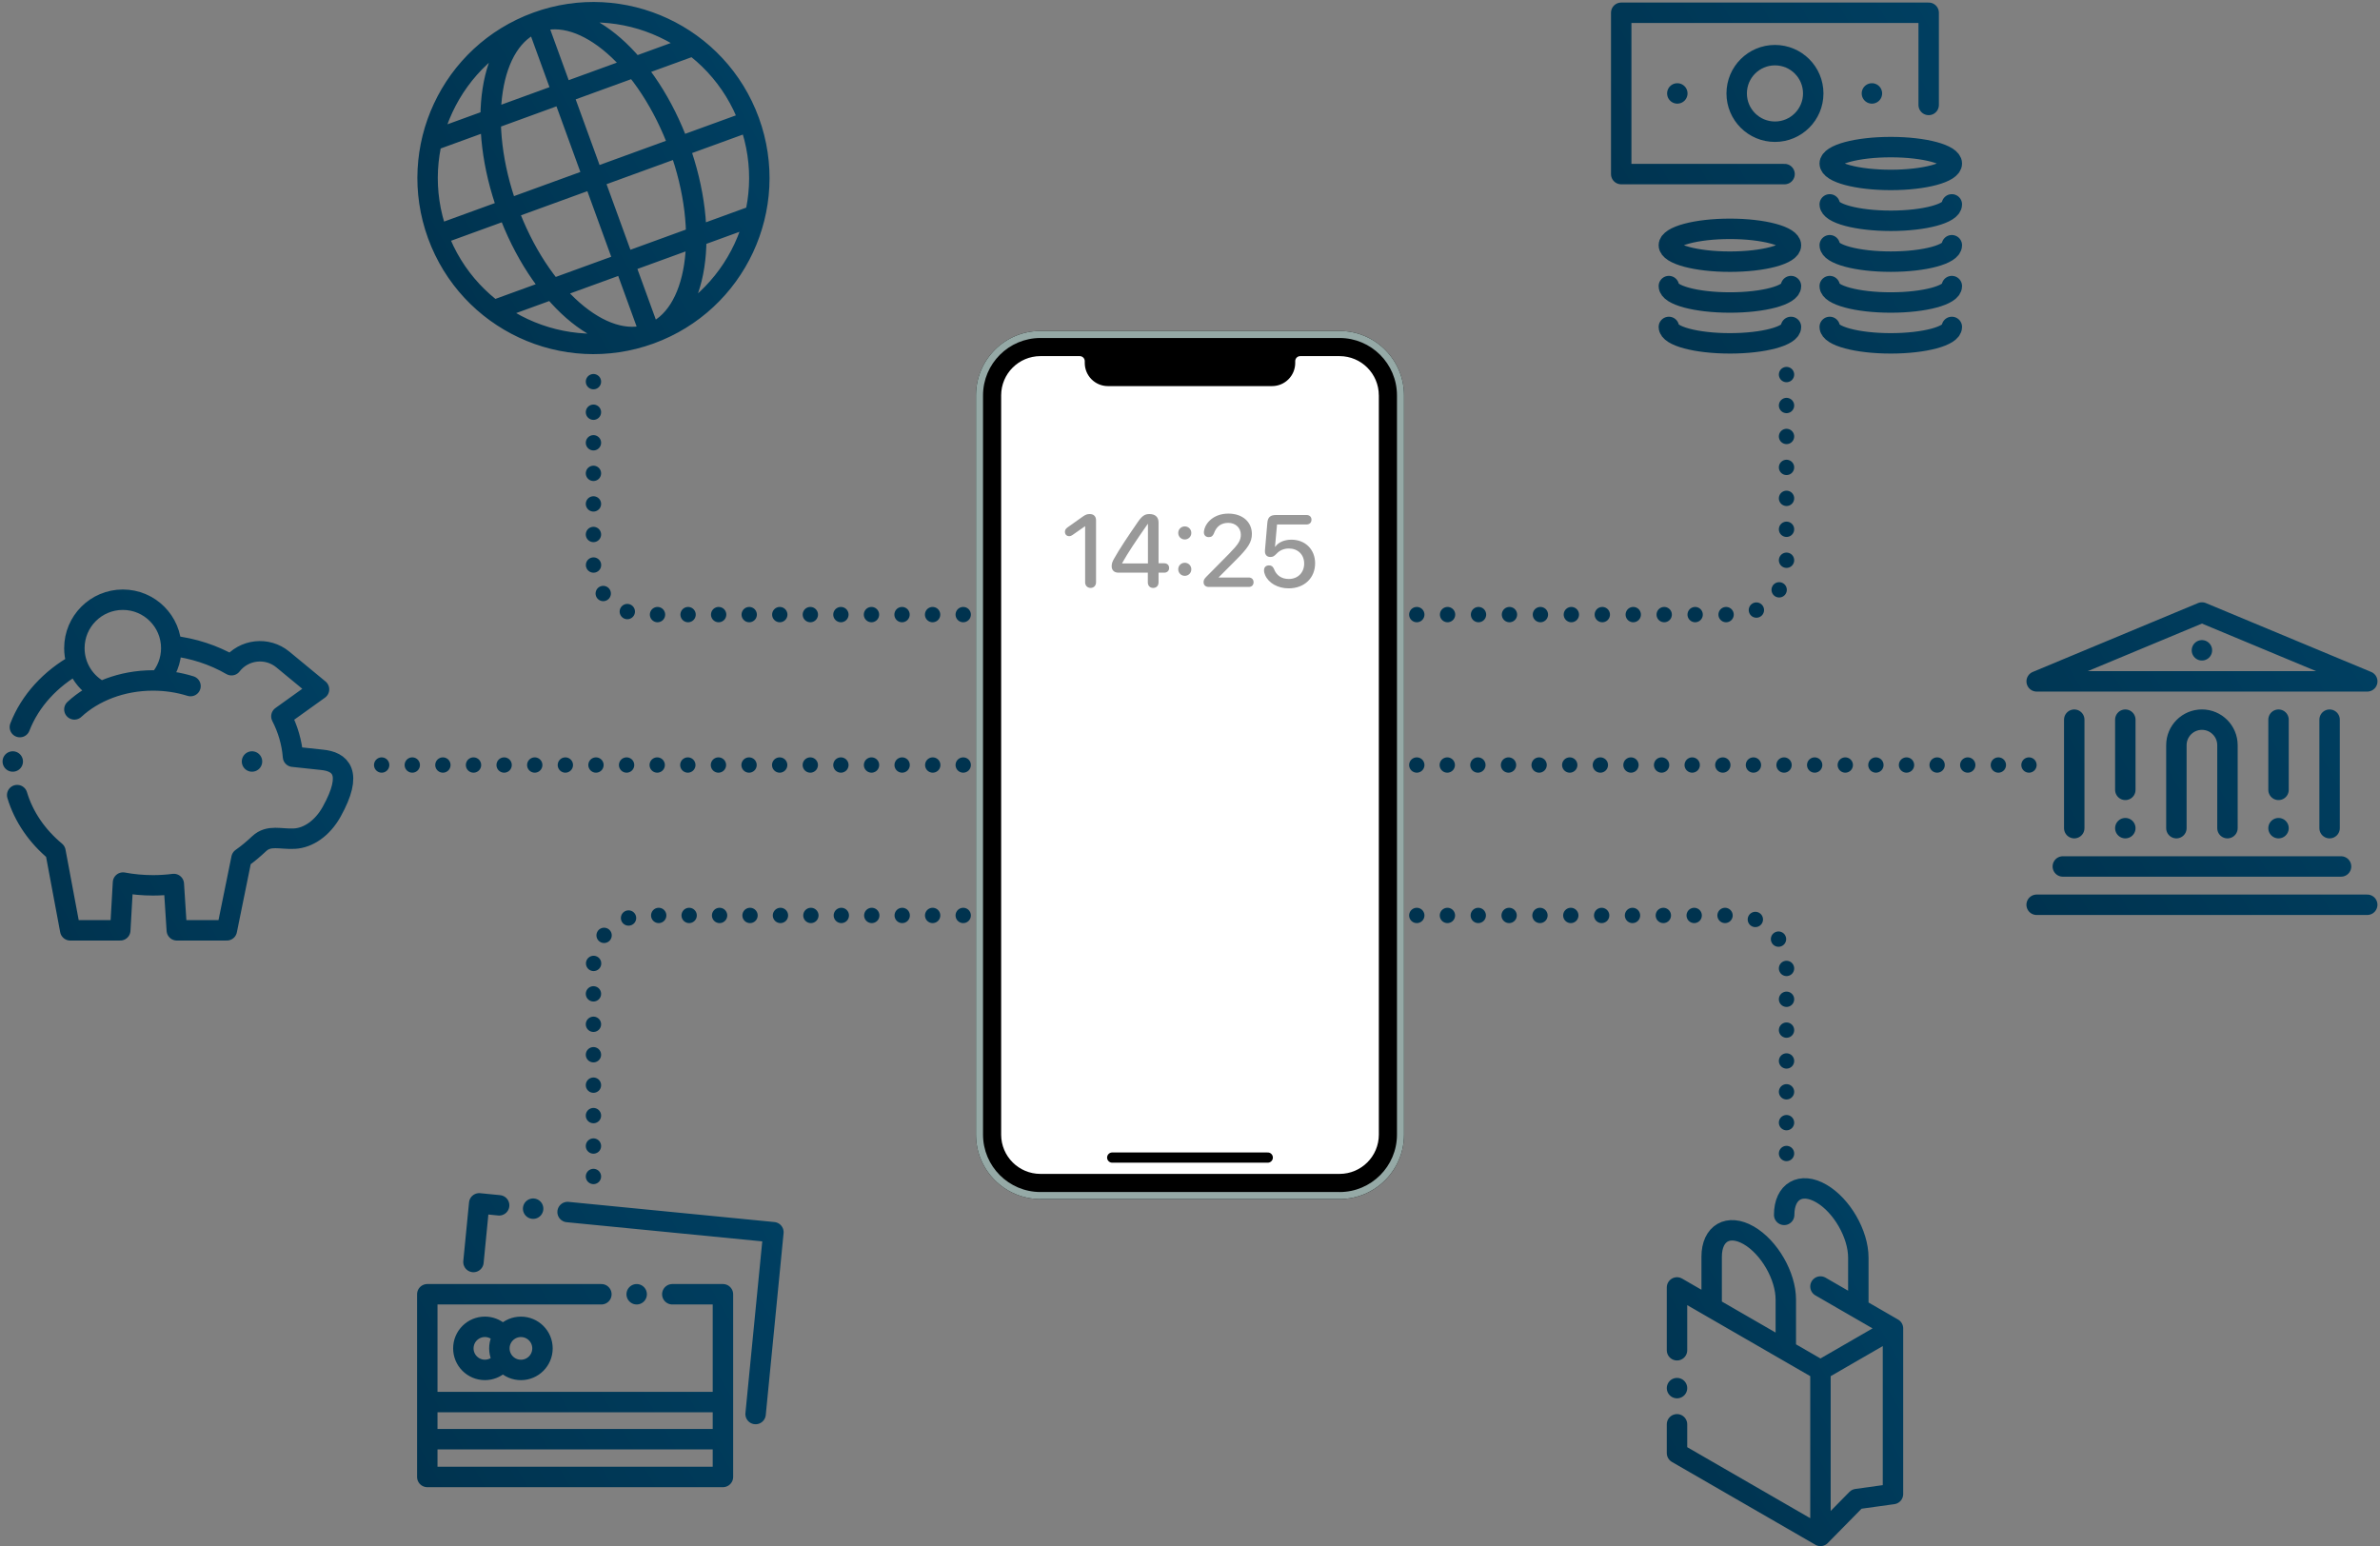 <?xml version="1.0" encoding="UTF-8"?>
<svg id="Layer_2" data-name="Layer 2" xmlns="http://www.w3.org/2000/svg" xmlns:xlink="http://www.w3.org/1999/xlink" viewBox="0 0 932.07 605.51">
  <rect x="0" y="0" width="932.07" height="605.51" fill="#808080" stroke="none"/>
  <defs>
    <style>
      .cls-1, .cls-2, .cls-3, .cls-4, .cls-5, .cls-6, .cls-7, .cls-8, .cls-9, .cls-10, .cls-11, .cls-12, .cls-13, .cls-14, .cls-15 {
        fill: none;
      }

      .cls-2 {
        stroke: #000;
        stroke-width: 4px;
      }

      .cls-2, .cls-3, .cls-4, .cls-5, .cls-6, .cls-7, .cls-8, .cls-9, .cls-10, .cls-11, .cls-12, .cls-13, .cls-14, .cls-15 {
        stroke-linecap: round;
        stroke-linejoin: round;
      }

      .cls-3 {
        stroke-dasharray: 0 11.97;
      }

      .cls-3, .cls-4, .cls-5, .cls-6, .cls-12, .cls-13, .cls-15 {
        stroke: #00334f;
        stroke-width: 6px;
      }

      .cls-4 {
        stroke-dasharray: 0 11.99;
      }

      .cls-5 {
        stroke-dasharray: 0 11.99;
      }

      .cls-16 {
        fill: #fff;
      }

      .cls-7 {
        stroke: url(#linear-gradient-3);
      }

      .cls-7, .cls-8, .cls-9, .cls-10, .cls-11, .cls-14 {
        stroke-width: 8px;
      }

      .cls-8 {
        stroke: url(#linear-gradient-4);
      }

      .cls-9 {
        stroke: url(#linear-gradient-5);
      }

      .cls-10 {
        stroke: url(#linear-gradient-2);
      }

      .cls-11 {
        stroke: url(#linear-gradient-6);
      }

      .cls-12 {
        stroke-dasharray: 0 11.92;
      }

      .cls-13 {
        stroke-dasharray: 0 12.12;
      }

      .cls-17 {
        fill: #95a9a6;
      }

      .cls-14 {
        stroke: url(#linear-gradient);
      }

      .cls-15 {
        stroke-dasharray: 0 12.08;
      }

      .cls-18 {
        fill: #999;
      }
    </style>
    <linearGradient id="linear-gradient" x1="650.89" y1="566.91" x2="747.21" y2="511.29" gradientUnits="userSpaceOnUse">
      <stop offset="0" stop-color="#00334f"/>
      <stop offset="1" stop-color="#003f61"/>
    </linearGradient>
    <linearGradient id="linear-gradient-2" x1="5.6" y1="334.43" x2="126.47" y2="264.65" xlink:href="#linear-gradient"/>
    <linearGradient id="linear-gradient-3" x1="635.08" y1="104.52" x2="771.82" y2="25.57" xlink:href="#linear-gradient"/>
    <linearGradient id="linear-gradient-4" x1="192.69" y1="-78.1" x2="328.5" y2="-102.04" gradientTransform="translate(18.34 243.5) rotate(-20)" xlink:href="#linear-gradient"/>
    <linearGradient id="linear-gradient-5" x1="157.69" y1="569.73" x2="307.79" y2="483.06" xlink:href="#linear-gradient"/>
    <linearGradient id="linear-gradient-6" x1="791.37" y1="351.56" x2="933.29" y2="269.63" xlink:href="#linear-gradient"/>
  </defs>
  <g id="Export">
    <g>
      <line class="cls-6" x1="232.41" y1="149.47" x2="232.41" y2="149.47"/>
      <path class="cls-3" d="M232.41,161.44v59.26c0,11.05,8.95,20,20,20h118.82"/>
      <line class="cls-6" x1="377.22" y1="240.7" x2="377.22" y2="240.7"/>
    </g>
    <g>
      <line class="cls-6" x1="699.65" y1="146.69" x2="699.65" y2="146.69"/>
      <path class="cls-13" d="M699.65,158.81v61.89c0,11.05-8.95,20-20,20h-118.74"/>
      <line class="cls-6" x1="554.85" y1="240.7" x2="554.85" y2="240.7"/>
    </g>
    <g>
      <line class="cls-6" x1="232.41" y1="460.75" x2="232.41" y2="460.75"/>
      <path class="cls-12" d="M232.41,448.83v-70.31c0-11.05,8.95-20,20-20h118.84"/>
      <line class="cls-6" x1="377.22" y1="358.52" x2="377.22" y2="358.52"/>
    </g>
    <g>
      <line class="cls-6" x1="699.65" y1="451.75" x2="699.65" y2="451.75"/>
      <path class="cls-15" d="M699.65,439.67v-61.15c0-11.05-8.95-20-20-20h-118.76"/>
      <line class="cls-6" x1="554.85" y1="358.52" x2="554.85" y2="358.52"/>
    </g>
    <g>
      <line class="cls-6" x1="149.47" y1="299.61" x2="149.47" y2="299.61"/>
      <line class="cls-5" x1="161.46" y1="299.61" x2="371.22" y2="299.61"/>
      <line class="cls-6" x1="377.22" y1="299.61" x2="377.22" y2="299.61"/>
    </g>
    <g>
      <line class="cls-6" x1="794.6" y1="299.61" x2="794.6" y2="299.61"/>
      <line class="cls-4" x1="782.61" y1="299.61" x2="560.84" y2="299.61"/>
      <line class="cls-6" x1="554.85" y1="299.61" x2="554.85" y2="299.61"/>
    </g>
    <g id="Mobile">
      <path d="M407.46,469.61h117.15c13.94,0,25.24-11.3,25.24-25.24V154.85c0-13.94-11.3-25.24-25.24-25.24h-117.15c-13.94,0-25.24,11.3-25.24,25.24v289.51c0,13.94,11.3,25.24,25.24,25.24Z"/>
      <path class="cls-17" d="M382.22,444.37V154.85c0-13.94,11.3-25.24,25.24-25.24h117.15c13.94,0,25.24,11.3,25.24,25.24v289.51c0,13.94-11.3,25.24-25.24,25.24h-117.15c-13.94,0-25.24-11.3-25.24-25.24ZM524.61,466.85c12.4,0,22.48-10.09,22.48-22.48V154.85c0-12.4-10.09-22.48-22.48-22.48h-117.15c-12.4,0-22.48,10.09-22.48,22.48v289.51c0,12.4,10.09,22.48,22.48,22.48h117.15Z"/>
      <path class="cls-16" d="M539.99,154.85v289.51c0,8.5-6.89,15.38-15.38,15.38h-117.15c-8.5,0-15.38-6.89-15.38-15.38V154.85c0-8.5,6.89-15.38,15.38-15.38h15.39c1.09,0,1.97.88,1.97,1.97v.7c0,5.01,4.06,9.07,9.07,9.07h64.28c5.01,0,9.07-4.06,9.07-9.07v-.7c0-1.09.88-1.97,1.97-1.97h15.39c8.5,0,15.38,6.89,15.38,15.38Z"/>
      <line class="cls-2" x1="435.57" y1="453.35" x2="496.49" y2="453.35"/>
    </g>
    <g>
      <path class="cls-14" d="M656.76,528.81v-24.6s56.18,32.43,56.18,32.43v64.87s-56.18-32.43-56.18-32.43v-11.27M699.37,528.81v-19.86c0-9.26-6.5-20.52-14.52-25.14s-14.52-.88-14.52,8.38v19.86M727.77,512.41v-19.86c0-9.26-6.5-20.52-14.52-25.14-8.02-4.63-14.52-.88-14.52,8.38M741.34,520.25l-28.4-16.4M741.34,520.25l-28.4,16.4v64.87s14.2-14.43,14.2-14.43l14.2-1.97v-64.87ZM656.76,543.64h0"/>
      <rect class="cls-1" x="629.92" y="459.75" width="139.47" height="139.47"/>
    </g>
    <g>
      <path class="cls-10" d="M39.67,270.84c-6.25-3.1-10.54-9.55-10.54-17,0-10.48,8.49-18.97,18.97-18.97s18.97,8.49,18.97,18.97c0,4.88-1.85,9.34-4.88,12.7M6.73,311.39c2.56,8.53,7.83,16.13,14.99,22.07l5.78,30.89h19.6l1.07-18.7c3.79.71,7.73,1.08,11.77,1.08,2.76,0,5.48-.18,8.13-.52l1.17,18.14h19.6l5.74-28.23c2.5-1.73,4.77-3.69,6.93-5.71,3.84-3.59,8.35-1.67,13.79-1.96s10.97-4.06,14.57-10.51c8.64-15.51,3.36-19.68-3.8-20.37l-11.32-1.21c-.44-5.59-2.03-10.92-4.55-15.81l14.74-10.57-14.15-11.68c-6.14-5.07-15.25-4.06-20.13,2.23h0c-6.91-4-14.94-6.69-23.61-7.65M30.15,260.01c-10.4,5.77-18.39,14.47-22.37,24.75M74.61,268.7c-4.64-1.45-9.59-2.21-14.67-2.21-12.27,0-23.3,4.39-30.81,11.34M98.69,298.23h0M5,298.23h0"/>
      <rect class="cls-1" y="229.87" width="139.47" height="139.47"/>
    </g>
    <g>
      <path class="cls-7" d="M764.39,64.04c0,3.55-10.7,6.43-23.91,6.43s-23.91-2.88-23.91-6.43,10.7-6.43,23.91-6.43,23.91,2.88,23.91,6.43ZM716.57,80.04c0,3.55,10.7,6.43,23.91,6.43s23.91-2.88,23.91-6.43M716.57,96.04c0,3.55,10.7,6.43,23.91,6.43s23.91-2.88,23.91-6.43M716.57,112.04c0,3.55,10.7,6.43,23.91,6.43s23.91-2.88,23.91-6.43M716.57,128.04c0,3.55,10.7,6.43,23.91,6.43s23.91-2.88,23.91-6.43M677.48,89.62c-13.21,0-23.91,2.88-23.91,6.43s10.7,6.43,23.91,6.43,23.91-2.88,23.91-6.43-10.7-6.43-23.91-6.43ZM653.57,112.04c0,3.55,10.7,6.43,23.91,6.43s23.91-2.88,23.91-6.43M653.57,128.04c0,3.55,10.7,6.43,23.91,6.43s23.91-2.88,23.91-6.43M755.32,41.1V5h-120.41v63.18h63.97M710.11,36.59h0c0-8.28-6.71-14.99-14.99-14.99h0c-8.28,0-14.99,6.71-14.99,14.99h0c0,8.28,6.71,14.99,14.99,14.99h0c8.28,0,14.99-6.71,14.99-14.99ZM656.88,36.59h0M733.09,36.59h0"/>
      <rect class="cls-1" x="629.92" y="0" width="139.47" height="139.47"/>
    </g>
    <g>
      <path class="cls-8" d="M293.44,47.52c12.27,33.7-5.11,70.97-38.81,83.24-33.7,12.27-70.97-5.11-83.24-38.81-12.27-33.7,5.11-70.97,38.81-83.24,33.7-12.27,70.97,5.11,83.24,38.81ZM210.2,8.71c-18.55,6.75-23.64,39.54-11.37,73.25s37.25,55.55,55.79,48.8c18.55-6.75,23.64-39.54,11.37-73.25-12.27-33.7-37.25-55.55-55.79-48.8ZM210.2,8.71l44.42,122.05M171.39,91.95l122.05-44.42M193.3,121.58l102.4-37.27M169.12,55.16l102.4-37.27"/>
      <rect class="cls-1" x="162.68" y="0" width="139.47" height="139.47" transform="translate(464.83 139.47) rotate(-180)"/>
    </g>
    <g>
      <path class="cls-9" d="M263.29,506.88h19.83v71.55h-115.78v-71.55h68.18M295.91,553.79l6.98-71.21-80.61-7.9M195.48,472.05l-7.81-.77-2.25,22.97M204.01,519.64c-4.66,0-8.44,3.78-8.44,8.44s3.78,8.44,8.44,8.44,8.44-3.78,8.44-8.44-3.78-8.44-8.44-8.44ZM195.27,521.56c-1.46-1.2-3.33-1.93-5.37-1.93-4.66,0-8.44,3.78-8.44,8.44s3.78,8.44,8.44,8.44c2.13,0,4.07-.79,5.56-2.09M167.34,563.64h115.78M167.34,549.09h115.78M249.34,506.88h0M208.79,473.36h0"/>
      <rect class="cls-1" x="162.68" y="459.75" width="139.47" height="139.47" transform="translate(464.83 1058.97) rotate(-180)"/>
    </g>
    <g>
      <path class="cls-11" d="M797.6,354.34h129.47M807.85,339.34h108.97M927.07,266.85l-64.73-26.97-64.73,26.97h129.47ZM872.33,324.34v-32.5c0-5.52-4.48-10-10-10h0c-5.52,0-10,4.48-10,10v32.5M892.33,281.85v27.49M912.33,281.85v42.49M832.33,281.85v27.49M812.33,281.85v42.49M862.33,254.69h0M832.33,324.34h0M892.33,324.34h0"/>
      <rect class="cls-1" x="792.6" y="229.87" width="139.47" height="139.47" transform="translate(1724.66 599.22) rotate(-180)"/>
    </g>
    <g>
      <path class="cls-18" d="M424.97,228.02v-21.89h-.1l-4.86,3.4c-.43.31-.82.45-1.31.45-.96,0-1.64-.68-1.64-1.68,0-.72.27-1.23,1.09-1.8l5.86-4.16c1.19-.84,1.84-1.02,2.77-1.02,1.54,0,2.46.92,2.46,2.44v24.26c0,1.33-.88,2.23-2.13,2.23s-2.15-.9-2.15-2.23Z"/>
      <path class="cls-18" d="M449.52,228.06v-3.79h-11.6c-1.56,0-2.56-.98-2.56-2.48,0-1,.23-1.78.98-3.07,1.99-3.57,5.49-8.81,9.12-14.08,1.72-2.54,2.83-3.32,4.67-3.32,2.29,0,3.59,1.19,3.59,3.3v15.98h2.23c1.15,0,1.91.74,1.91,1.84s-.76,1.84-1.91,1.84h-2.23v3.79c0,1.35-.88,2.19-2.11,2.19s-2.09-.84-2.09-2.19ZM449.56,205.19h-.08c-4.79,6.86-7.73,11.27-10.02,15.35v.12h10.1v-15.47Z"/>
      <path class="cls-18" d="M461.43,208.72c0-1.43,1.13-2.56,2.56-2.56s2.56,1.13,2.56,2.56-1.13,2.56-2.56,2.56-2.56-1.13-2.56-2.56ZM461.43,222.96c0-1.45,1.13-2.56,2.56-2.56s2.56,1.11,2.56,2.56-1.13,2.56-2.56,2.56-2.56-1.13-2.56-2.56Z"/>
      <path class="cls-18" d="M471.35,228.04c0-.86.25-1.33,1.21-2.29l8.81-8.91c3.67-3.75,4.57-5.2,4.57-7.44,0-2.68-2.07-4.63-4.9-4.63s-4.69,1.43-5.66,4.18c-.39.88-.9,1.41-1.97,1.41-1.23,0-1.93-.76-1.93-1.86,0-.33.04-.62.12-.92.61-2.97,3.87-6.43,9.47-6.43s9.2,3.32,9.2,7.97c0,3.2-1.5,5.47-6.25,10.21l-6.72,6.74v.1h11.7c1.19,0,1.93.74,1.93,1.86s-.74,1.84-1.93,1.84h-15.57c-1.33,0-2.07-.74-2.07-1.84Z"/>
      <path class="cls-18" d="M495.46,225.23c-.27-.61-.43-1.19-.43-1.89,0-1.19.74-1.91,1.93-1.91.96,0,1.52.39,1.97,1.41.92,2.48,2.93,3.91,5.8,3.91,3.54,0,6.02-2.5,6.02-6.04s-2.5-5.9-6.02-5.9c-1.86,0-3.52.72-4.61,1.86-1.21,1.25-1.62,1.46-2.66,1.46-1.39,0-2.11-1-2.07-2.23v-.37l.94-10.86c.2-2.13,1.21-2.97,3.36-2.97h11.99c1.17,0,1.93.72,1.93,1.84s-.76,1.86-1.93,1.86h-11.56l-.8,8.75h.08c1.23-1.76,3.55-2.79,6.35-2.79,5.43,0,9.28,3.83,9.28,9.24,0,5.8-4.26,9.82-10.35,9.82-4.24,0-7.87-2.07-9.22-5.18Z"/>
    </g>
  </g>
</svg>
